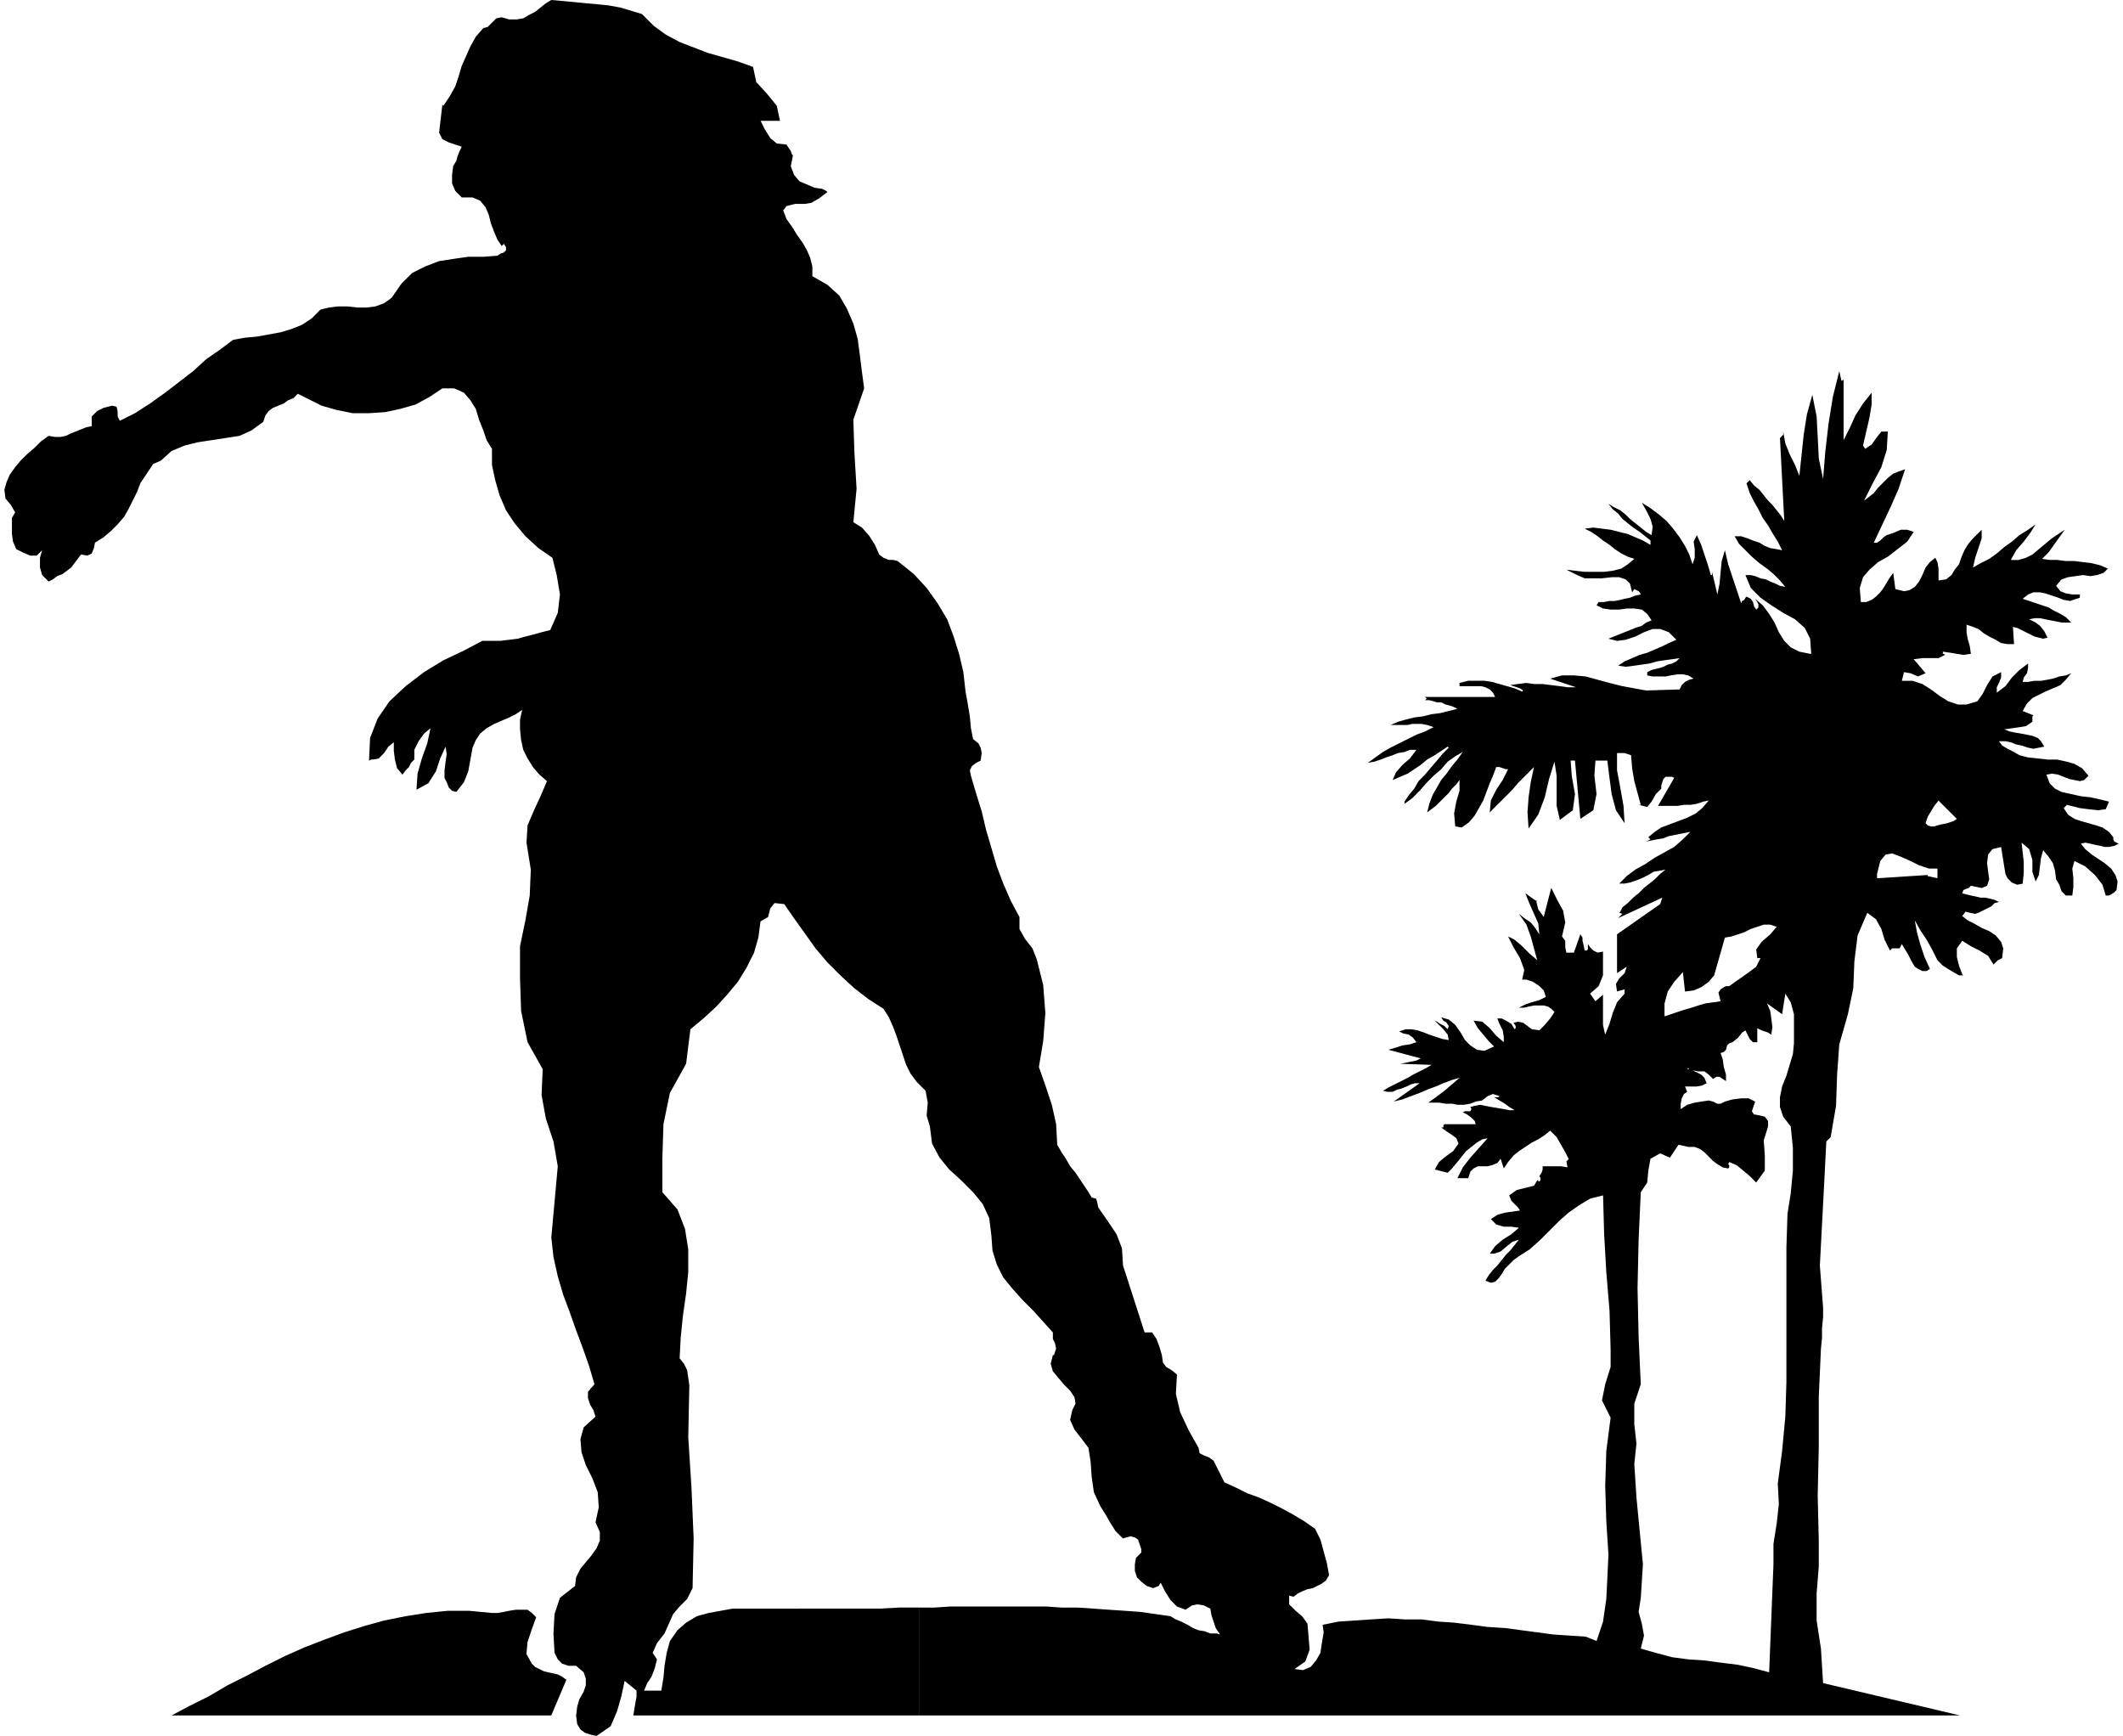 <svg xmlns="http://www.w3.org/2000/svg" width="1.968in" height="1.609in" fill-rule="evenodd" stroke-linecap="round" preserveAspectRatio="none" viewBox="0 0 1968 1609"><style>.pen1{stroke:none}.brush2{fill:#000}</style><path d="M1424 834v1l1 1-1-2zm-104-188h-3 3zm1 3h-1 1zm-824 850-4 11-4 12-1 11 5 9 3 3 4 2 4 2 4 1 5 1 4 1 4 2 4 3-14 33H159l17-9 18-9 17-10 18-9 17-9 18-9 18-8 18-7 19-7 19-6 18-5 20-4 19-3 20-2h20l21 2h5l6-1 5-1 6-1h11l4 3 4 4z" class="pen1 brush2"/><path d="m1929 782 4-1 5 1 4 1 5 1 4 1h4l5-1 4-2-2-1-2-1-1-2v-2l-4-5-6-4-6-2-7-2-7-2-6-2-6-4-4-6 3-3 4 1 4 1 4 1 8 1 9 1 7-1 3-7-8-2-9-2-9-1-9-2-9-2-6-3-5-5-3-8 5-1 6 1 5 2 5 2 5 1 5 1 4-1 4-4-6-7-7-4-7-2-9-2h-9l-9-1-9-1-8-2-5-3-6-3-5-3-3-4h6l5 1 5 2 5 1 6 2 5 1 5-1 5-1-3-5-3-3-5-2-5-1-5-1-6-1-5-1-5-2 7-1 7-1 6-1 6-4v-5l1-1-10-4 4-7 5-5 6-3 6-3 7-3 7-3 5-5 5-6-5 2-6 1-6 2-5 1-6 1h-6l-6 1h-5l1-4 3-4 1-5v-4l-8 6-7 7-6 8-8 6v-5l2-4 2-5v-5l-8 4-5 8-4 8-5 7-10 3h-8l-9-3-8-5-8-6-8-5-9-3h-10l2-8 6 1 7 3 7-3-11-13 8-1h15l6-3-1-1h-1v-2l7 1 6 1 6 1 7-1-1-7-2-7-1-6v-7l6 2 5 2 5 4 5 3 6 3 5 3 6 1h6l-1-16 4 1 4 2 4 2 4 2 4 2 4 1 4 1 4-1-3-6-4-5-4-3-6-3 5-1h5l5 1 5 1 5 1 5 1h9l-5-5-5-3-6-3-5-3-6-2-6-2-6-2-6-2 5-4 5-2h6l5 1 6 2 6 2 5 2 6 1 3-1 3-1 3-1v-3h-7l-6-1-5-2-4-5 5-6 6-2 7-1 7-1 7 1 6-1 6-2 4-4-7-3-8-2-8-1-8-1h-8l-8-1h-7l-7-1 6-6 5-7 5-7 5-7-6 4-6 4-6 5-6 5-6 5-6 3-7 2h-7l5-9 7-8 6-8 5-8-7 5-8 5-7 6-7 5-7 6-7 5-8 4-7 4 2-9 3-9 3-9v-8l-9 9-4 5-3 5-3 7-2 6-4 5-3 5-5 4-7 1v-11l-1-6-2-4-5 4-4 5-3 7-3 6-4 5-5 3-5 1-8-2-2-15-3 4-3 5-3 5-3 4-4 4-4 3-5 2h-5l-1-13 3-10 6-7 8-7 9-5 9-7 9-7 6-9-6-2h-6l-7 3-6 2-3 2-3 3-3 2h-3l8-17 8-17 7-16 6-18-6 2-5 2-5 4-5 5-4 4-4 5-5 4-4 3 8-16 8-15 5-16 1-17h-6l-4 5-5 7-6 4-2-3 3-13 3-13 2-12v-11l-8 10-7 11-5 11-6 12v-56l-2 1-2-9-6 24-4 25-3 26-2 25-4-19-1-20-1-19-4-20-5 18-3 19-2 19-2 19-4-10-5-10-4-10-2-11v3l-2 2-1 1 4 77-3-5-4-5-4-5-4-4-4-5-4-5-5-4-4-5-3 3 3 9 4 8 4 7 4 8 5 7 4 7 5 8 4 8-5-1-6-1-5-2-5-3-6-2-5-2-6-2h-6l4 7 6 6 6 6 7 6 7 5 6 5 6 6 5 6-5-1-4-2-5-2-4-2-5-1-5-2-4-1h-5l5 12 9 9 10 7 11 7 11 6 9 8 5 10 1 14h-1l-10-2-8-4-6-6-5-8-4-9-5-8-6-8-7-6 2 3 1 2v3l-2 2-2-3-1-4-2-3-4-2-1 1-1 2-2 1-1 2-4-12-4-12-4-12-3-13-3 10-1 10-1 11-2 10-5-21v3h-1l-3-10-3-9-3-9-4-9-3 6 1 7v8l-2 6-3-9-4-8-5-8-6-8-6-7-7-6-8-6-8-5 4 7 4 8 2 7-1 8-5-3-5-4-5-4-5-4-4-4-5-4-6-3-5-3 4 5 5 4 4 5 5 4 5 4 6 4 5 4 5 4v4l-7-4-7-3-7-3-8-2-8-2-8-1-8-1-8 1 6 3 6 4 5 4 6 4 5 4 6 4 6 3 6 2-6 5-6 4-8 2-8 1h-18l-9-1-8-1 10 5 7 3h16l9-1h7l6 2 4 4 2 8 2-3 2 1 2 1 1 1 1 2-5 1-5 2-5 1-4 1-5 1h-5l-5 1h-5l-2 3 6 3 7 1h8l7-1h7l7 1 5 4 4 6-5 2-4 3-6 2-5 2-5 2-5 2-5 2-5 2 8 2 8-1 9-3 8-4 8-3h7l8 3 7 7-7 3-6 3-7 3-7 3-7 2-7 3-7 3-6 4 7 1 8-1 7-1 7-1 7-2 7-1 7-1 7-1-3 3-4 2-4 1-4 2-3 1-4 1-4 1-4 2v3l5 1h12l5-1 6-1h5l5 1 5 3-4 1-4 2-3 3-2 4-31 1-11-2-11-2-12-3-11-3-11-3-11-1h-11l-11 3 6 2 6 2 6 2 6 2h-8l-7-1-8-1-8-1h-8l-7-1-8 1-7 1 3 1 3 1 3 1 3 2-1 1-7-3-7-2-7-2-7-2-7-1h-15l-8 2v3h20l4 1 4 2 3 3 2 4h-66 1l1 1 1 1h-1l-1 1h4l4 1 3 1h4l4 2 4 1 3 1 4 2-8 2-8 2-8 1-8 2-8 1-8 2-7 2-7 3h16l4-1h9l5 1 6 2-8 4-8 3-8 4-8 4-8 4-7 4-7 5-7 5 6-1 6-2 5-2 6-2 5-2 6-1 5-2h6l-6 8-7 6-6 7-3 7 7-3 7-3 6-4 6-4 6-5 7-4 6-4 6-4 1 1-6 6-5 6-6 7-5 6-6 6-4 7-5 6-4 6v2l7-5 7-7 6-7 7-7 7-6 6-7 7-5 7-4-5 7-5 6-5 7-5 6-4 7-4 7-3 8-2 8 4-3 4-3 4-4 4-4 4-4 3-4 4-4 3-4v10l-3 10-2 11 1 12 6 1 7-5 5-6 4-7 4-7 3-8 3-8 3-7 3-8h3l3 1 3 1h2l-5 10-6 9-5 10-1 11 5-5 5-5 6-6 5-5 5-6 5-5 5-5 5-5-3 14-2 14-1 14 1 15 9-13 6-16 4-17 5-16 2 13v28l3 13 12-9 2-15-3-17-1-14h4l5 54 12-8 3-15-2-17 1-14h11l2 16 2 15 4 15 8 12-1-16-3-17-3-16v-16h7l3 1 3 1 1 12 2 12 3 11 3 11h-2l8 2 4-5 4-7 5-5v-3l1-3 1-3 2-2h6l2 1-15 26h18l6-1h6l6-1 6-2 5-1-6 7-6 5-8 4-8 3-8 3-8 3-6 4-6 5 2 2-4 2 5-1 5-1 6-1 5-2 5-1 5-1 5-1 5-1-7 7-8 7-9 5-9 5-9 6-9 5-8 6-7 7h5l5-1 6-2 5-2 6-3 5-3 6-1 5-1-5 4-5 5-5 4-5 4-5 5-5 4-5 5-5 4-1 2-1 2-1 1 3 1-4 4 41-19-2 6-40 28v36l9-6-2 6-5 5-3 5 1 7 7-2v4l-7 8-4 10-3 10-4 10-2-9v-28l-7 6-5-7 8-7 4-10v-22l-5 1-4-2-3-3-2-3v5l-1 1h-2l-1-5-1-4v-3l-2-3-6 17h-7l-1-5v-6l-3-4 3-13-2-11-5-9-6-12-7 27-2-3-3-4-1-4-1-4-10-7 4 10 4 9 4 9 1 10-4-6-4-5-6-4-5-4 7 10 4 11 3 11 3 11-7-6-7-7-7-6-6-3 5 10 6 10 4 11-2 9h4l6 2 6 4 4 4 2 6-6 3-7 2-6 2-6 3h5l4-1 5-1h9l4 1 3 2 3 3-4 6-5 6-5 5-7-1-4-3-4-3-5-1-4 1 2 3v2l-1 1-3-5-5-3-4-2h-4l2 5 3 6 1 6v5l-7-6-6-7-7-6-8-1 4 7 5 6 5 6 5 5-9 4-7-1-6-4-5-5-4-7-5-7-6-5-7-2 2 3 3 2 2 3-1 3-3-3-4-2-3-2-2-1 4 4 4 4 4 5 1 5-6-1-6-2-6-2-5-2-6-2-6-1h-5l-6 2 4 2 5 1 4 3 3 4-6 2-7 1-6 2-7 2 30 8-4 2-5 1-5 1-5 1 29 1-5 3-6 3-6 3-5 3-6 3-6 3-6 3-5 3 4 1h5l4-2 4-1 5-2 4-2 4-1h4l-24 17 8-2 8-3 8-3 7-3 8-3 7-3 8-3 7-2-7 6-7 6-8 6-7 5h10l6 1h6l5 1h6l6-1 5-2 6-1 5-4 5-2 6 2-1 1h-4l5 3 5 3 4 3 5 3h-5l-5-1-6-1-6-1-5-1-5-1-5 1-4 1 1 2-1 2h-5l-2 1 4 2 4 3 3 3 1 3h-29l-1 1v2h-2l4 3 6 4 4 3 2 5-5 7-7 5-6 5-4 7 12 3 4-4 5-6 4-5 4-5 5-4 5-4 5-3 5-1-8 9-8 9-7 9-5 10h10l2-6 3-3 4-2h9l4-1 5-2 3-4 3 9 4-6 5-6 5-4 6-4 6-4 6-3 6-4 5-4 6 6 4 7 4 7 3 6v1h-1v1h-1l1 6-6-1h-17v3l-1 3-2 3 1 2v2l-1 1h-1v-1h-1l-3 5-8 2-8 2-7 5 2 5 3 3 3 3 2 3-7 1-7 1-7 2-6 4 5 5 7 2h7l7 1-7 6-8 5-7 6-5 7h4l6-2 6-5 5-4 6-2-4 5-4 5-4 4-4 5-4 5-4 4-4 5-3 5 5 2 4-1 3-3 3-4 3-5 4-4 4-4 4-3 11-7 9-8 9-9 9-9 9-8 10-7 10-6 12-3 1 36 2 35 3 36 1 36v16l-5 16-3 15 8 16-4 31-1 32 1 33 2 31-1 21-1 20-3 21-6 18-10-4-15-1-15-1-15-2-15-2-15-2-16-1-15-2-16-2-15-1-15-2h-16l-15-1-16 1-15 1-15 1-15 3 1 7-1 6-1 6-1 7-4 7-5 6-7 3-8-1 10-7 4-11-1-12-1-12-5-7-6-5-6-6v-8l4 1 4-3 4-2 5-2 5-1 4-2 4-2 4-3 3-5-2-11-3-11-3-11-5-10-10-7-10-6-11-6-10-5-11-5-11-4-10-5-11-5-10-20-4-3-5-2-4-2-1-5-9-16-8-17-4-17 1-18-5-4-5-3-3-4-1-7-2-7-3-8-4-6h-7l-20-62-1-16-5-13-8-12-7-10-2-3-1-5-1-3-4-1-3-5-4-6-4-6-4-6-5-6-4-7-4-6-4-7-1-19-4-18-6-18-6-17 4-24 2-26-2-26-6-24-4-10-7-9-5-9v-11l-8-15-7-16-6-16-5-17-5-17-4-17-5-16-5-17-1-5 2-4 4-3 4-2 1-7-1-5-2-4-5-4-2-10-1-11-2-12-2-11-2-18-4-17-5-16-6-16-9-15-10-14-12-13-15-12-4-1h-4l-5-2-4-3-4-9-5-8-7-8-8-5 3-31-2-33-1-31 10-29-2-15-2-16-2-15-4-14-6-14-7-12-11-10-14-8v-9l-2-8-3-7-4-7-5-7-5-8-5-7-3-8 3-4 4-1 4-1h9l6-1 7-4 8-6-1-1-4-2-7-1-7-3-7-3-5-6-3-8 2-10-1-1-1-3-2-3-2-3-9-1-6-5-5-8-4-8h18l-3-14-9-11-10-11-3-14-14-5-14-4-14-4-13-5-13-5-13-7-11-8-11-11-10-3-10-3-11-2-10-1-11-1-10-1-11-1-11-1-5 3-5 4-5 4-6 3-5 3-6 1h-7l-7-2-5 1-4 4-4 4-4 1-7 8-5 9-4 9-4 9-3 10-3 9-5 9-6 9-1-1-3 26 3 6 6 3 6 2 6 2-2 4-2 5-1 4-3 5-1 8v8l3 7 6 6h10l7 3 5 6 3 7 2 8 3 8 3 7 4 6 2-2 2 3v3l-2 2-3 1-3 2-13 1h-14l-14 2-13 2-13 5-12 6-10 10-9 13-7 5-8 3-8 1h-9l-9-1h-9l-8 1-8 2-8 8-9 6-10 4-10 3-11 2-11 2-11 1-11 2-12 9-13 9-12 11-13 10-13 10-14 10-14 9-14 7-2-4v-5l-1-4-4-1-8 2-6 3-5 5v9l-5 1-5 2-5 2-5 2-4 2-5 1h-5l-6-1-7 5-6 6-7 6-6 6-5 6-5 7-3 7-2 7 1 8 5 6 4 7-3 5v15l1 7 3 7 6 3 7 3h6l5-5-2 7v9l2 7 6 6 4-2 4-3 5-2 4-3 4-3 3-4 3-4 3-4 6 1 4-2 2-5 1-5 8-5 7-6 6-6 6-7 4-7 4-8 4-8 3-8 4-6 4-6 4-6 7-3 10-9 12-5 12-3 13-2 13-2 13-2 11-5 11-8 2-6 3-4 4-3 5-2 5-2 4-3 5-2 4-4 22 11 14 4 15 3h15l15-1 14-3 14-4 13-7 12-8h11l9 4 6 7 5 8 3 10 4 10 3 9 5 8v15l3 14 4 14 6 14 8 12 10 12 12 11 13 9 4 16 3 18-2 17-7 16-8 2-7 2-8 2-7 2-8 1-8 1h-17l-17 9-19 9-18 11-17 13-15 14-11 16-7 18-1 21 2-1h2l5-1 5-5 4-6 5-4v8l1 8 2 8 5 6 3-4 3-3 2-4 3-3v-9l4-8 5-7 6-5-3 14-5 14-4 14-1 15 11-6 7-11 4-12 5-11 1 7-1 7-1 8v7l2 4 2 5 3 3 4 1 7-9 4-10 2-11 2-11 3-7 4-6 6-5 7-4 7-3 7-3 6-3 6-4-2 9v9l1 10 2 9 4 8 5 8 6 7 7 6-6 14-6 13-6 14-1 16 4 25-1 24-4 23-5 24v30l1 30 6 29 14 25-1 24 4 22 7 21 4 23-6 66 2 18 4 18 5 17 6 16 6 17 6 16 6 17 5 17-6 7v6l2 6 3 5 2 6-11 10-3 11 1 12 4 12 6 12 5 13 1 14-3 14 4 9v8l-3 7-5 7-5 6-5 6-4 8-1 8-14 11-5 15-1 18 1 18 3 6 4 4 6 2h7l7 6 2 6v6l-2 6-4 7-2 7-1 8 1 8 3 5 4 3 6 2 5 1 13-9 6-14 4-14 3-14 11 9v6l-1 5-1 6-1 6h265v-100h-18l-19 1H679l-11 2-11 2-11 3-10 6-8 7-7 10-3 11-2 12-1 11-2 12h-16l3-7 4-6 3-8 2-8-4-6 4-9 7-9 4-9 4-9 6-7 7-7 5-10 1-46-2-47-3-47 1-48-1-7-1-7-3-6-4-5 1-19 2-20 3-21 2-20v-21l-3-19-7-18-14-16v-31l1-32 6-29 15-27 4-32 12-10 12-11 10-11 10-12 8-13 7-14 4-14 2-15 7-4 2-8 4-5 9 1 9 13 10 14 10 14 11 13 12 12 13 12 13 10 14 9 5 8 4 9 3 8 3 9 3 9 3 9 4 8 6 8 8 8 2 11-1 12 3 10 2 16 7 13 9 11 11 10 11 11 9 11 6 13 2 16 1 14 4 13 6 12 9 11 9 10 10 10 9 10 9 10v6l2 4 1 5-2 6h-1l-2 8 2 7 5 6 5 6 6 6 4 6 1 6-3 6-2 9 4 9 7 9 6 8 2 13 1 14 2 14 6 13 5 8 4 7 5 8 7 7 3-1 4-1 4 1 3 2 1 3 1 3 1 3v3l-5 5-1 6v6l2 6 4 4 5 4 6 2 5-2 2-3 4 8 5 8 6 6 8 3 6-4 5-1 6 1 6 3 1 6 2 6 2 6 4 6-3-1h-6l-5-2-6-1-5-2-5-3-6-3-5-2-5-3-14-2-14-2-14-1-15-1-14-1-15-1h-15l-14-1h-89l-15 1h-14v100h965l-127-30-2-32-4-26v-25l2-25v-24l-1-42 1-45v-46l2-45h-32v31l-1 32-3 32-4 30 1 19-2 18-3 19v19l-4 100-15-4-14-3-16-2-15-2-15-1-15-2-15-4-14-4 3-12-2-11-3-11 2-13 2-31-3-31-3-31-2-31 2-19-2-18v-19l6-18-2-44-1-45 1-45 2-44 6-9 1-11 2-11 9-5 9 4 4-6 4-6 9 2h6l5 2 4 3 4 4 4 4 4 3 5 3 5 1 1-1v-2l-1-1 1-2 7 3 6 5 6 5 6 6 8-11v-14l-1-14 4-13v-5l-3-4-4-1-5-1h-1l-2-3 1-3 1-3 1-3-6-3h-7l-8 1-7 2-4 2h-3l-4-2-4-1-7 1-6 1-7 2-6 4v-5l1-5 2-4 3-2-2-5h11l5-1 4-2-2-5-3-3-4-2-4-2-1-1h-3l-1-1h1l1 1h2l1 1 5 1h6l4 3 4 4 3-2h3l3 2 3 2v-6l-2-7-1-7-2-6 3-1 2-2 1-4 2-2v-53h-3l-2 1-3 2-2 3 2 8-7 1-7 1-7 2-6 2-7 2-6 2-6 2-6 2v-12l3-11 6-9 8-9 2 18 8-1 7-3 7-5 5-6 10-35 6-1 6-2 6-2 6-3 6-2 6-2h6l6 2-6 7-8 7-5 7 1 8h3l-4 8-8 6-10 7-7 5v53l3-1 5-4 4-5 3-2 2 4 2 4 3 3h4v-13l4 2 3 1 3 1 3 2 1-7-1-8-1-7-3-7 14 10 3-19 5 8 3 11v27l-1 10-3 10-3 10-4 10-2 10v9l3 9 7 9 2 20v21l-2 21-3 19-1 31v94h32l1-10v-9l1-10v-9l-3-39 2-38 2-38 2-39 4-4 5-29 1-29 2-28 8-28 5-24 1-25 3-24 9-21 8 6 5 9 3 10 5 10 2-2h7l2-4 3 5 3 5 3 6 3 5 3 2 4 2h4l3-2-5-11-4-12-3-11-2-11 5 9 6 9 5 9 5 10v-76l-9-2v-1l-47 3v-4l3-12 5-6 6-1 8 3 9 4 8 4 9 3h8v-40l-3 1h-3l-3-1-2-2 2-6 3-5 3-5 4-5 17 17-3 2-6 2-5 1-4 1v125l5 5 8 5 7 4h4l-1-1-3-8-2-8v-8l5-7 8 5 8 4 8 5 5 8 2-2 2-2 2-1 2-1 1-9-2-6-5-6-6-4-7-3-7-4-6-3-5-4 3-4 4 1 5 1 3-1 4-2 4-2 4-2 3-3 4-1-4-2-4-1-5-1h-4l-4-1-5-1-4-1-4-1 1-3 2-1 3-1 2-2 10 2 5-2 2-6-1-7-1-8 1-8 4-5 8-2 4 25 2 4 4 4 5 2 5-1 1-10v-10l-1-9-1-9 7 6 3 10v11l3 9 3-6 1-8 1-8 2-7 5 6 4 6 2 7 1 8 3 5 2 6 4 4h6l1-8v-8l-1-9 2-7 10 5 9 8 7 9 3 10h3l2-1 3-2 2-2 1-8-2-6-4-6-6-5-6-4-6-4-6-5-4-5z" class="pen1 brush2"/></svg>
